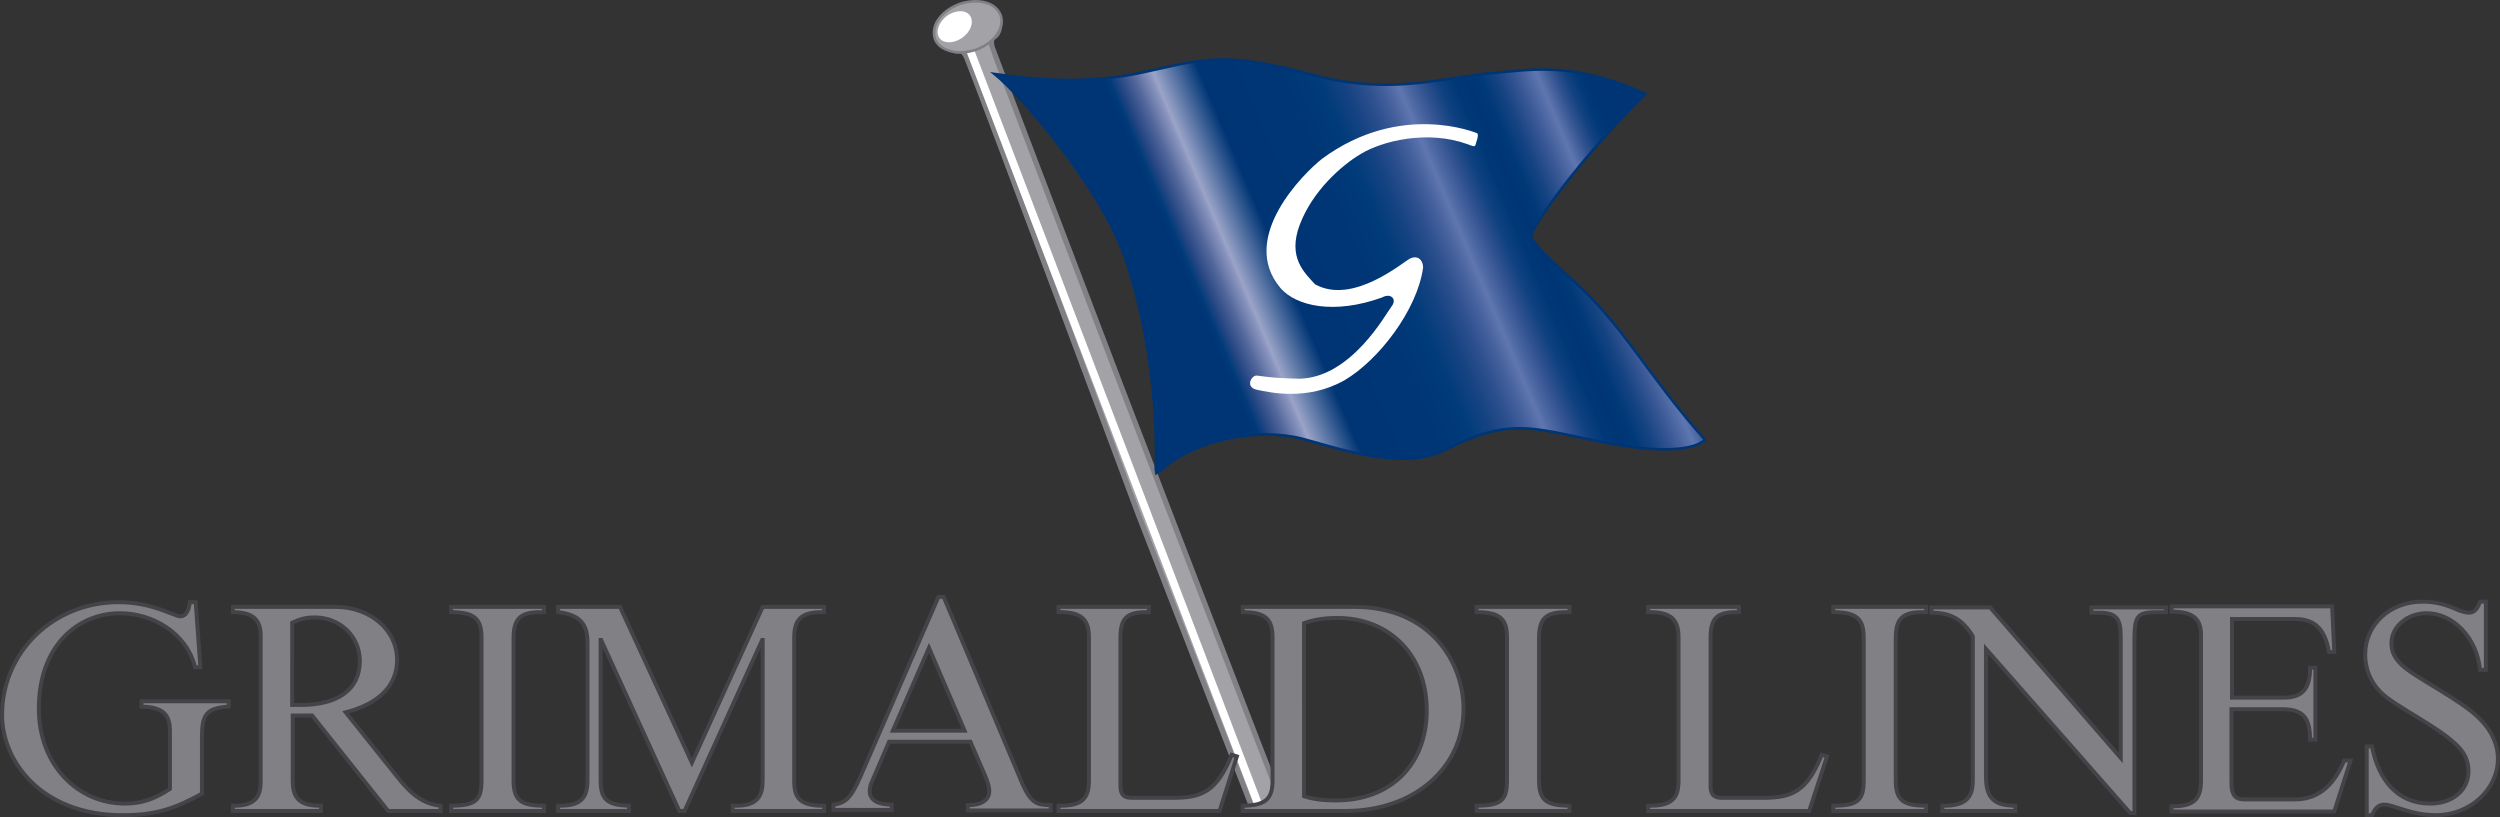 <?xml version="1.0" encoding="utf-8"?>
<!-- Generator: Adobe Illustrator 24.2.3, SVG Export Plug-In . SVG Version: 6.00 Build 0)  -->
<svg version="1.1" xmlns="http://www.w3.org/2000/svg" xmlns:xlink="http://www.w3.org/1999/xlink" x="0px" y="0px"
	 viewBox="0 0 476.6 155.8" style="enable-background:new 0 0 476.6 155.8;" xml:space="preserve">
<rect x="0" y="0" width="476.6" height="155.8" fill="#333333" stroke="none"/>
<style type="text/css">
	.st0{fill:#A3A3A7;stroke:#818084;}
	.st1{fill:none;stroke:#FFFFFF;stroke-width:1.5;stroke-linecap:round;}
	.st2{fill:#A3A3A7;stroke:#818084;stroke-width:0.5;}
	.st3{fill:#FFFFFF;}
	.st4{fill:url(#SVGID_1_);stroke:#003575;stroke-width:0.5;}
	.st5{fill:#818084;stroke:#454347;stroke-width:0.75;}
</style>
<g id="BandCMYK">
	<g>
		<g>
			<path class="st0" d="M183.5,1.3c-1.1-0.2-2.2,8.5-1.3,8.4c1-0.1,1.5-0.1,2.1,1.3c1.6,3.8,32.3,85.9,32.6,86.8
				c0,0,21.5,55.4,21.5,55.4l0.2,0.1c0.1,0.1,1.4,1.2,2.9,0.8c1-0.3,1.6-1.1,2.1-2.4l0.1-0.3l-0.1-0.3c-1.7-4.1-29.5-76.6-29.8-77.3
				l-18.1-47.5c0,0-6.6-17.3-6.6-17.5c0-0.2-0.1-0.5-0.1-0.7c0-0.4,0.1-0.9,0.4-1c0.8-0.4,1.2-1.5,1.2-2.7c0-0.5-0.1-0.9-0.2-1.4
				c-0.5-1.3-1.6-2.6-6.4-1.8L183.5,1.3z"/>
			<line class="st1" x1="185.1" y1="10" x2="239.7" y2="152.9"/>
			<path class="st2" d="M180.5,9.5c1.7,0.7,3.7,0.6,5.5,0c2-0.7,3.5-1.9,4.3-3.3c0.6-1,0.8-2.2,0.5-3.2c-0.4-1.1-1.3-1.9-2.3-2.3
				c-1.5-0.6-3.4-0.6-5.4,0c-1.7,0.6-3.4,1.7-4.4,3.3c-0.6,1-0.8,2.2-0.5,3.3C178.5,8.3,179.4,9.1,180.5,9.5"/>
			<path class="st3" d="M179,7.1c0.7,1.2,2.6,1.3,4.3,0.2c1.7-1.1,2.4-3,1.7-4.2c-0.7-1.2-2.6-1.3-4.3-0.2
				C179.1,4,178.3,5.9,179,7.1z"/>
		</g>
		<linearGradient id="SVGID_1_" gradientUnits="userSpaceOnUse" x1="211.067" y1="68.745" x2="316.293" y2="24.079">
			<stop  offset="0.176" style="stop-color:#003575"/>
			<stop  offset="0.186" style="stop-color:#003A79"/>
			<stop  offset="0.203" style="stop-color:#2A4985"/>
			<stop  offset="0.225" style="stop-color:#52669B"/>
			<stop  offset="0.252" style="stop-color:#8A95BE"/>
			<stop  offset="0.258" style="stop-color:#9BA4C8"/>
			<stop  offset="0.33" style="stop-color:#003575"/>
			<stop  offset="0.454" style="stop-color:#003676"/>
			<stop  offset="0.506" style="stop-color:#003B7A"/>
			<stop  offset="0.545" style="stop-color:#164382"/>
			<stop  offset="0.577" style="stop-color:#2E508E"/>
			<stop  offset="0.604" style="stop-color:#47629E"/>
			<stop  offset="0.626" style="stop-color:#5F77B0"/>
			<stop  offset="0.637" style="stop-color:#506AA5"/>
			<stop  offset="0.664" style="stop-color:#30518F"/>
			<stop  offset="0.69" style="stop-color:#0F4180"/>
			<stop  offset="0.714" style="stop-color:#003877"/>
			<stop  offset="0.736" style="stop-color:#003575"/>
			<stop  offset="0.757" style="stop-color:#003978"/>
			<stop  offset="0.783" style="stop-color:#164382"/>
			<stop  offset="0.813" style="stop-color:#385794"/>
			<stop  offset="0.845" style="stop-color:#5D75AF"/>
			<stop  offset="0.846" style="stop-color:#5F77B0"/>
			<stop  offset="0.851" style="stop-color:#5770AA"/>
			<stop  offset="0.871" style="stop-color:#345491"/>
			<stop  offset="0.89" style="stop-color:#134281"/>
			<stop  offset="0.908" style="stop-color:#003878"/>
			<stop  offset="0.923" style="stop-color:#003575"/>
		</linearGradient>
		<path class="st4" d="M214.3,48.7c-4.3-12.3-18.9-29.9-24.7-34.6c4.4,0.6,15.5,2.3,27.3-0.1c12.2-2.5,15.4-4.8,35.4,0.8
			c12.6,2.8,20.4,0.6,31.2-0.8c7-0.4,15.4-2.8,30.2,3.9c-4.9,4.6-16.8,17.7-21.7,26.5c-0.7,1.3,2.6,4.3,8,9.2
			c9.7,8.7,13.9,17.7,25,30.2c0,0-2.3,3.5-17.2,0.9c-15-2.7-19-5.7-32.4,1.1c-8.2,4.2-21.7-0.8-27.3-2.2c-8.5-2.1-19.8,0.2-26.1,5.5
			c-0.7,0.6-1.7,1.2-1.7,1.2S221.6,69.5,214.3,48.7z"/>
		<path class="st3" d="M281.6,25.4c0,0-14.6-6.2-29.6,4.9c-3.3,2.6-16,15-7.9,24.6c3,3.5,10.3,5.1,19.4,1.8c1.6-0.9,2.9,0.3,1.8,1.7
			c-1.1,1.4-7.6,13.5-17.5,13.8c-5.4-0.1-7.2-0.5-8.2-0.6c-1-0.1-2.3,2.2,0,2.7c2.4,0.5,9.6,2.2,16.7-1.8c6.5-3.8,13.9-13.4,15-21.5
			c0-1.5-1.1-2.4-2.5-1.7c-1.4,0.7-10.9,8.9-18.1,4.9c-2-2.2-5.3-5.1-2.9-11.4c2.4-6.3,7.8-11.2,11.7-13.5c4-2.4,12.6-4.6,20.3-1.8
			c1.8,0.7,1.3,0.4,1.8-0.9C281.9,25.5,281.6,25.4,281.6,25.4"/>
	</g>
</g>
<g id="TESTO_Outline">
	<g>
		<path class="st5" d="M38.2,127.2h-1c-1.7-6.7-8.3-10.3-14.3-10.3c-8.1,0-15.5,6.2-15.5,18.2c0,10.8,7.5,18.1,16.4,18.1
			c3.1,0,5.6-0.8,8.6-2.8v-11c0-2.9-1-4.6-5.4-4.7v-1h16.6v1c-4.4,0.3-5.1,1.6-5.1,5.9v10.7c-5.3,2.9-8.8,4.1-15.2,4.1
			c-15.3,0-22.9-10.2-22.9-19.1c0-12,9.8-21.5,22.2-21.5c6.5,0,10.6,2.7,11.8,2.7c1,0,1.6-1,1.8-2.7h1.1L38.2,127.2z"/>
		<path class="st5" d="M75.5,147.8c3,3.9,5.4,5.5,8.5,5.8v1H74l-14.5-18.2h-3.7v12.4c0,2.7,0.7,4.9,5.4,4.8v1H44.4v-1
			c4.4,0.1,5.3-1.9,5.3-4.6v-27.8c0-2.8-1.2-4.5-5.3-4.5v-1h19.5c6.7,0,11.8,4.4,11.8,10.1c0,4.7-3.2,8.3-9.8,10L75.5,147.8z
			 M55.7,134.4h1.6c7.1,0,11.3-2.9,11.3-8.4c0-4.7-3.8-8.3-8.6-8.3c-1.5,0-2.5,0.2-4.3,1V134.4z"/>
		<path class="st5" d="M86,115.7h17.7v1c-4.1-0.1-5.8,0.8-5.8,4.9v27.1c0,3.8,1.3,4.9,5.8,4.9v1H86v-1c4.8,0,5.8-1.1,5.8-4.9v-27.1
			c0-3.5-1.2-4.9-5.8-4.9V115.7z"/>
		<path class="st5" d="M157.1,115.7v1c-4.4-0.1-5.7,1.4-5.7,4.9v27.2c0,2.8,0.6,4.9,5.7,4.8v1h-17.4v-1c4.8,0.2,5.7-1.9,5.7-4.9V122
			h-0.1l-14.8,32.6h-1L114.6,122h-0.1v26.7c0,3.5,1,4.8,5.4,4.9v1h-13.5v-1c4.5,0.1,5.6-1.6,5.6-4.9v-26.2c0-3.4-1.3-5.3-5.6-5.8v-1
			h11.8l13.7,29.7l13.5-29.7H157.1z"/>
		<path class="st5" d="M194.9,149.4c1.6,3.6,2.7,4.1,5.4,4.1v1h-15.8v-1h0.1c2.5,0,4-1,4-2.7c0-0.7-0.2-1.4-0.7-2.7l-2.9-6.7h-15.5
			l-3.4,7.9c-0.2,0.5-0.3,1.1-0.3,1.5c0,1.7,1.5,2.6,4.2,2.6v1h-11.1v-1c2.4-0.3,3.4-1.4,5.2-5.5l14.8-34.1h1L194.9,149.4z
			 M170.2,139.3h13.7l-6.8-15.8L170.2,139.3z"/>
		<path class="st5" d="M232.5,154.6h-30.7v-1c4.8,0.1,5.8-1.6,5.8-4.9v-27.1c0-3.1-1-5-5.8-4.9v-1H219v1c-4.3-0.1-5.4,1.2-5.4,4.9
			v28.2c0,1.7,0.6,2.3,2.2,2.3h7.9c5.4,0,8.3-1.2,11.1-8.2l1,0.3L232.5,154.6z"/>
		<path class="st5" d="M236.9,115.7h21.3c14.6,0,20.8,10.7,20.8,19.4c0,11.3-9.4,19.5-22.5,19.5h-19.6v-1c4.7,0,5.7-1.6,5.7-4.9
			v-27.2c0-3.6-1.5-4.8-5.7-4.8V115.7z M248.6,151.8c1.9,0.6,3.8,0.8,6.1,0.8c10.4,0,17.3-6.8,17.3-17.2c0-10.4-7-17.6-17.1-17.6
			c-2.2,0-4.4,0.3-6.3,1V151.8z"/>
		<path class="st5" d="M281.5,115.7h17.7v1c-4.1-0.1-5.8,0.8-5.8,4.9v27.1c0,3.8,1.3,4.9,5.8,4.9v1h-17.7v-1c4.8,0,5.8-1.1,5.8-4.9
			v-27.1c0-3.5-1.2-4.9-5.8-4.9V115.7z"/>
		<path class="st5" d="M344.9,154.6h-30.7v-1c4.8,0.1,5.8-1.6,5.8-4.9v-27.1c0-3.1-1-5-5.8-4.9v-1h17.3v1c-4.3-0.1-5.4,1.2-5.4,4.9
			v28.2c0,1.7,0.6,2.3,2.2,2.3h7.9c5.4,0,8.3-1.2,11.1-8.2l1,0.3L344.9,154.6z"/>
		<path class="st5" d="M349.5,115.7h17.7v1c-4.1-0.1-5.8,0.8-5.8,4.9v27.1c0,3.8,1.3,4.9,5.8,4.9v1h-17.7v-1c4.8,0,5.8-1.1,5.8-4.9
			v-27.1c0-3.5-1.2-4.9-5.8-4.9V115.7z"/>
		<path class="st5" d="M412.9,116.7h-1.5c-4,0-4.5,0.6-4.5,5.5V155h-0.8l-27.5-31.3V148c0,4.1,1.5,5.6,5.6,5.6v1h-13.9v-1
			c4.4,0.1,5.8-1.5,5.8-4.8v-27.5c-2-3.3-4.3-4.5-7.9-4.5v-1h11.2l24.9,28.7v-23.2c0-3.3-0.8-4.5-4.1-4.5h-1.5v-1h14.2V116.7z"/>
		<path class="st5" d="M445,124.3h-1c-0.8-4.6-2.9-6.3-6.5-6.3h-12v15h9.9c3.7,0,5-1.9,5-5.7h1V141h-1c0-4.1-1.3-5.8-5.3-5.8h-9.7
			v14.1c0,2.2,0.7,3.1,2.4,3.1h9.7c3.8,0,7.1-1.9,9.4-7.4h1.2l-3.1,9.7h-31v-1c4.5,0.1,5.6-1.6,5.6-4.9V121c0-3.1-1.6-4.4-5.6-4.4
			v-1h30.6L445,124.3z"/>
		<path class="st5" d="M473.9,127.7h-1.1c-0.6-6.1-5.1-10.8-10.2-10.8c-3.7,0-6.7,2.6-6.7,5.7c0,1.8,0.7,2.9,1.9,4.1
			c2.5,2.5,11.3,6.6,15,10.4c2.4,2.4,3.4,5.1,3.4,7.5c0,5.9-5.3,10.8-11.8,10.8c-4.9,0-7.9-2-9.9-2c-1,0-1.7,0.6-2.3,2h-1v-13.1h1
			c1.2,6.3,4.8,10.9,11.1,10.9c4.3,0,7.3-2.6,7.3-6.2c0-1.8-0.7-3.5-2.2-4.9c-3.7-3.7-12-7.5-14.6-10.2c-2-2-2.9-4.6-2.9-7.1
			c0-5.7,4.7-10.1,10.9-10.1c2.4,0,4,0.5,5.4,1c1.4,0.6,2.5,1.1,3.5,1.1c1,0,1.6-0.7,2.1-2.1h1.1V127.7z"/>
	</g>
</g>
</svg>
